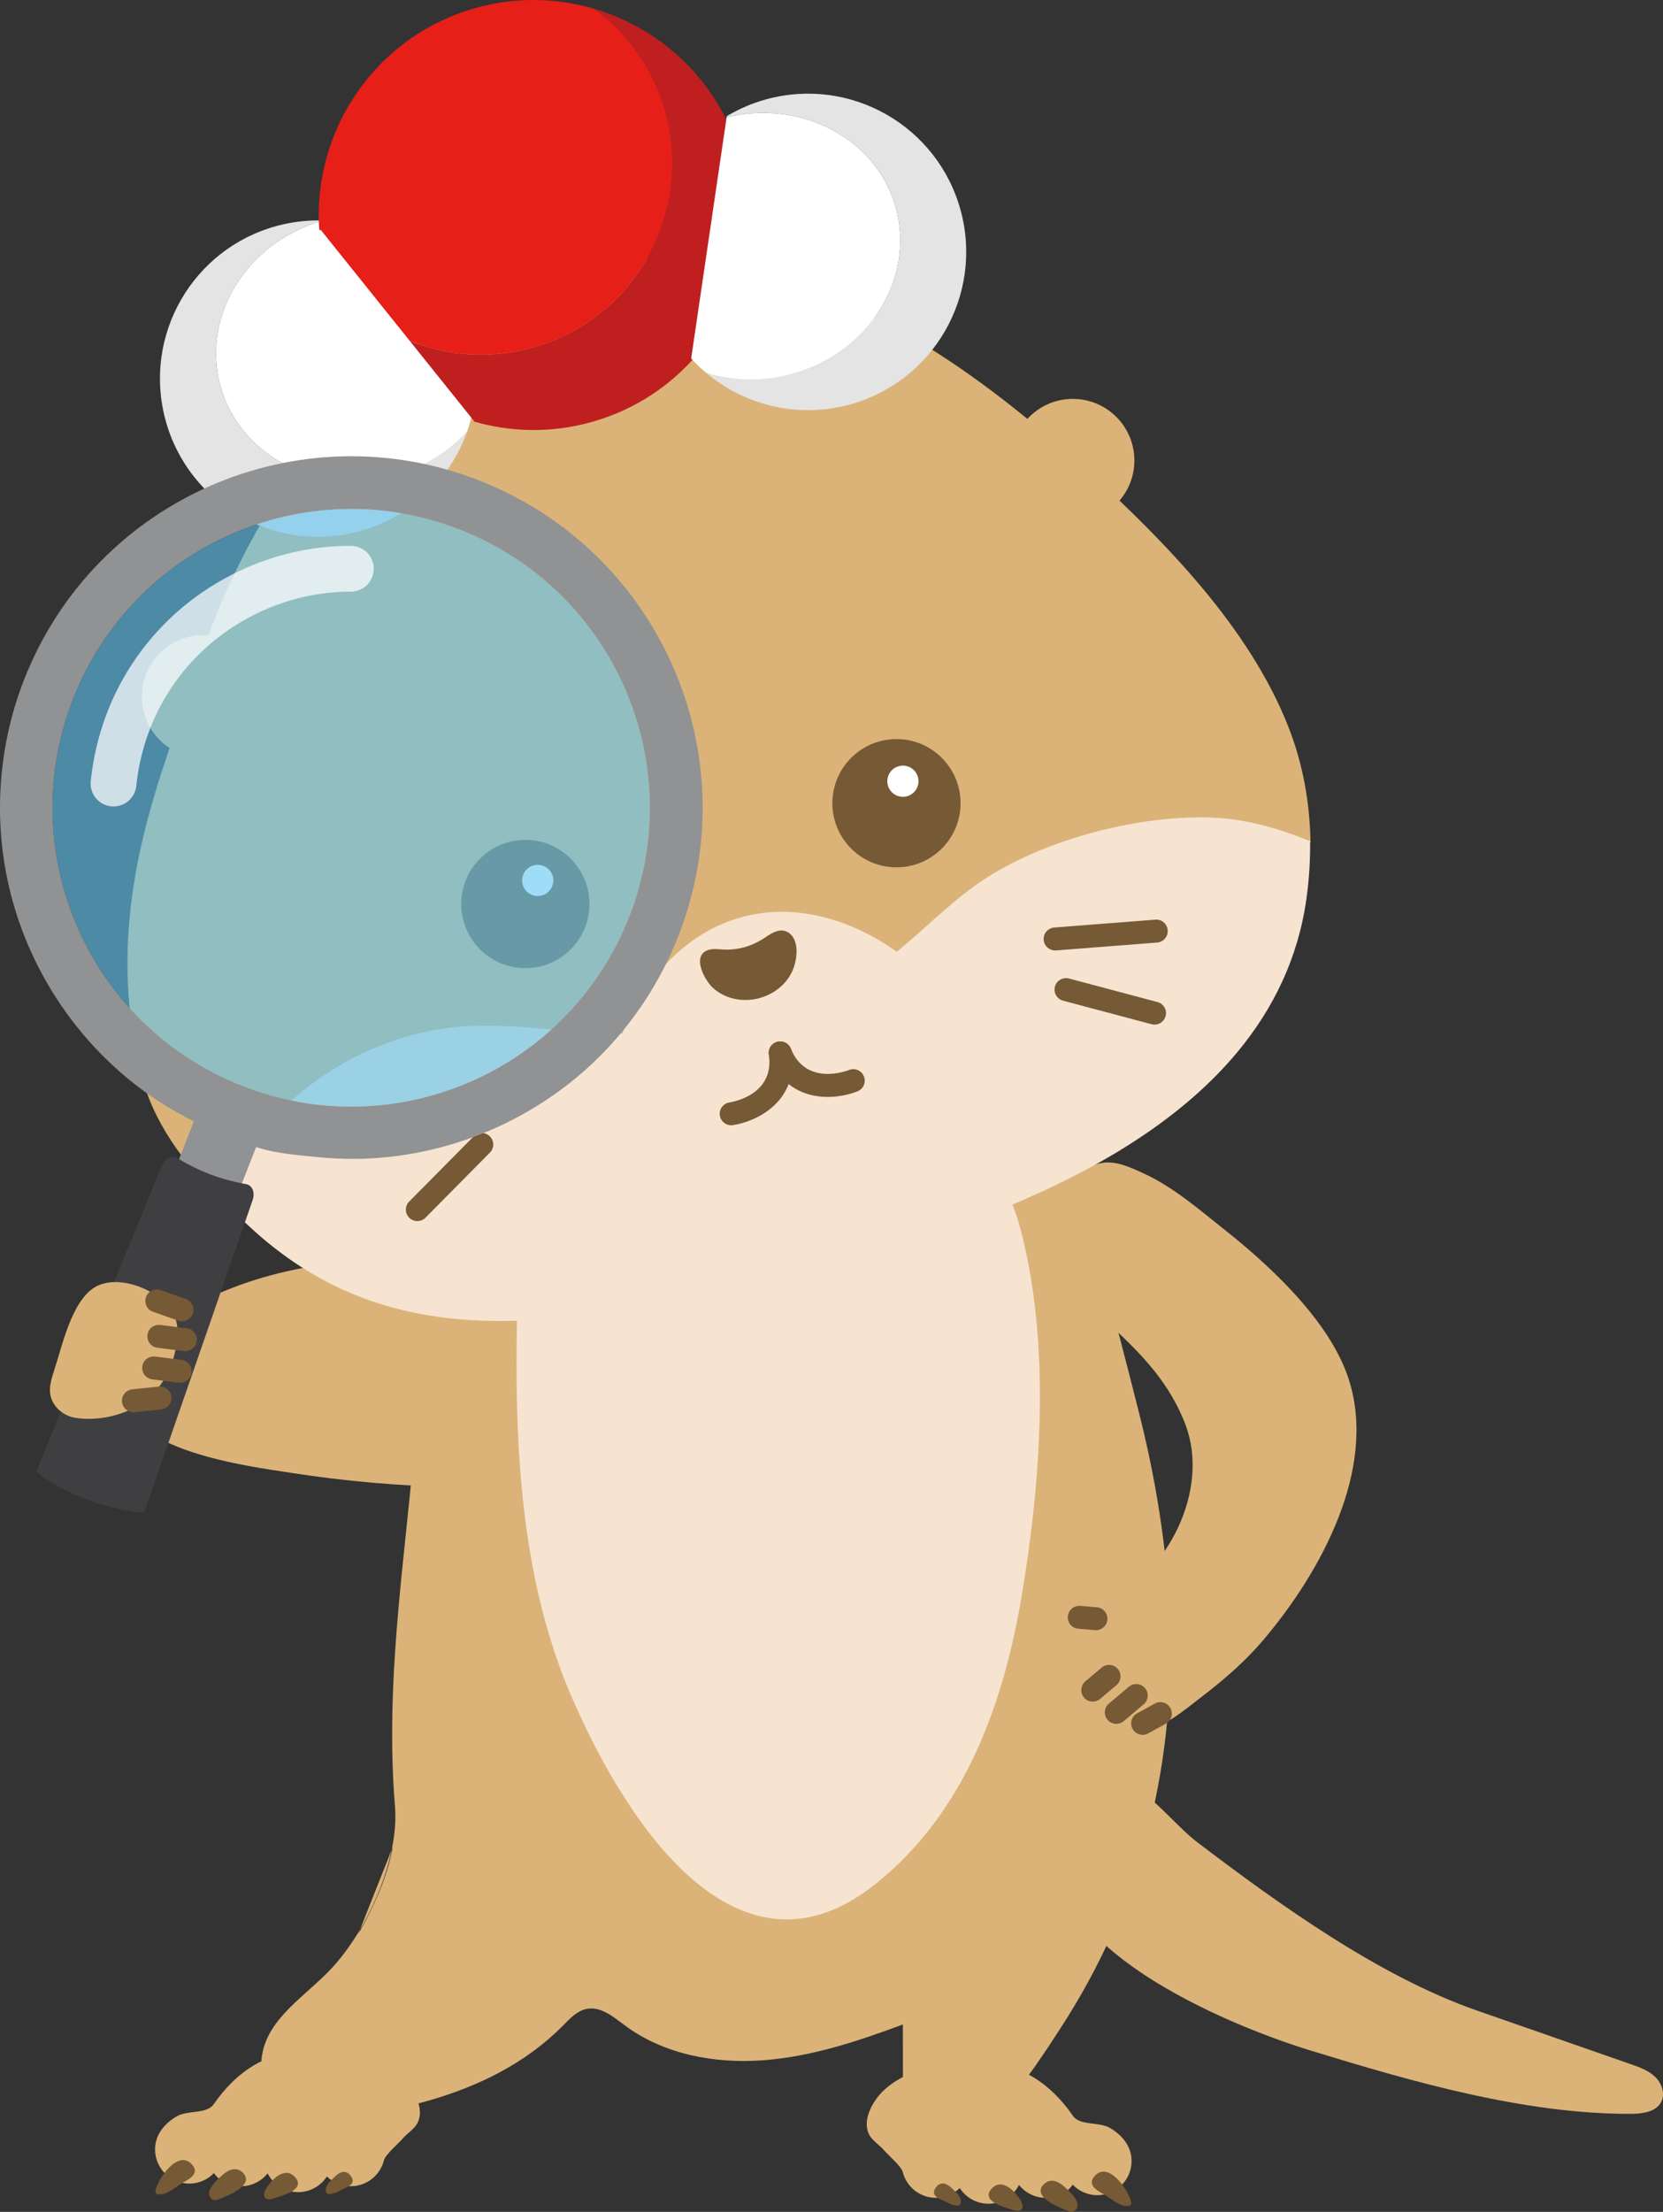 <?xml version="1.0" encoding="UTF-8"?>
<svg id="_レイヤー_1" data-name="レイヤー_1" xmlns="http://www.w3.org/2000/svg" version="1.1" viewBox="0 0 119.548 158.941">
  <rect x="0" y="0" width="119.548" height="158.941" fill="#333333" stroke="none"/>
  <!-- Generator: Adobe Illustrator 29.0.0, SVG Export Plug-In . SVG Version: 2.1.0 Build 186)  -->
  <defs>
    <style>
      .st0 {
        fill: none;
      }

      .st1 {
        fill: #5ec4f1;
        opacity: .6;
      }

      .st2 {
        fill: #c01f20;
      }

      .st3 {
        fill: #dbb378;
      }

      .st4 {
        fill: #e4e4e4;
      }

      .st5 {
        opacity: .73;
      }

      .st5, .st6 {
        fill: #fff;
      }

      .st7 {
        fill: #e61f19;
      }

      .st8 {
        fill: #3f3f41;
      }

      .st9 {
        fill: #909294;
      }

      .st10 {
        fill: #f6e4d1;
      }

      .st11 {
        fill: #765935;
      }
    </style>
  </defs>
  <path class="st3" d="M39.863,93.137c-.234-.686-.888-1.289-1.613-1.64-.848-.41-1.785-.54-2.696-.645-6.444-.74-13.104-.518-18.762,1.656-2.909,1.118-8.758,3.757-8.156,7.566.664,4.203,9.004,5.255,12.306,5.766,3.885.601,7.822.945,11.684,1.022.539.011,2.173-4.696,2.393-5.171.691-1.492,1.272-3.095,2.092-4.52.715-1.244,3.022-2.056,2.832-3.681-.014-.119-.041-.237-.081-.352Z"/>
  <path class="st3" d="M28.236,132.722c-.664,3.662-2.925,7.151-4.951,10.081-1.146,1.657-1.975,2.929-2.563,4.828-.149.482-1.799,5.001-1.008,4.958,7.258-.394,15.44-1.64,20.786-7.06.485-.492.992-1.037,1.67-1.172,1.017-.202,1.93.577,2.762,1.195,2.792,2.072,6.434,2.75,9.902,2.498s6.813-1.361,10.072-2.575c0,1.687.002,3.373.003,5.06,0,1.16.03,2.411.728,3.338,2.993,3.971,9.263-6.09,10.475-7.936,6.196-9.438,8.442-19.596,7.968-30.062-.217-4.807-1.008-9.679-2.254-14.577-1.784-7.016-3.574-14.049-6.143-20.817-2.196-5.785-6.464,1.379-8.414,3.213-3.171,2.983-7.595,4.304-11.968,4.439-.326.016-.652.027-.978.031-.038,0-.076,0-.114,0-.038,0-.076,0-.114,0-.327-.005-.653-.016-.978-.015-4.373-.151-8.797-1.472-11.968-4.455-1.137-1.069-2.088-2.325-3.238-3.38-.619-.569-1.583-1.084-2.238-.557-.307.248-.429.653-.535,1.033-1.676,6.015-2.412,12.597-4.553,18.419-.965,2.624-.837,5.432-1.12,8.213-.769,7.548-1.691,14.785-1.071,22.377.313,3.828-1.989,8.886-4.565,11.651-1.833,1.967-4.509,3.512-4.978,6.16-.366,2.066.785,4.078,1.03,6.162"/>
  <path class="st10" d="M71.72,84.818c-2.393-2.751-5.967-1.314-9.134-1.031-4.04.362-8.109.41-12.154.101-5.413-.413-12.714-4.68-13.021,3.335-.434,11.339-.96,23.732,3.536,34.365,3.614,8.547,11.741,21.961,21.976,13.805,6.378-5.083,9.188-12.834,10.509-20.637,1.413-8.342,2.109-18.134-.059-26.382-.315-1.2-.728-2.406-1.503-3.376-.05-.062-.1-.122-.15-.18Z"/>
  <path class="st3" d="M113.412,146.998c1.27.443,2.541.885,3.811,1.328.626.218,1.273.449,1.752.906s.746,1.209.446,1.801c-.377.742-1.369.863-2.201.865-7.662.019-15.719-2.317-23.001-4.548-6.552-2.007-22.711-8.705-17.338-18.027,2.752-4.775,6.614,1.099,9.17,3.043,5.909,4.494,13.103,9.664,20.113,12.106,2.416.842,4.831,1.684,7.247,2.525Z"/>
  <path class="st3" d="M29.335,149.778c-.146-.18-.299-.34-.449-.474-2.504-2.241-7.733-2.594-10.592-.92-1.179.69-2.152,1.696-2.929,2.82-.505.73-1.864.413-2.658.872-.878.509-1.56,1.32-1.56,2.376,0,1.358,1.101,2.459,2.459,2.459.697,0,1.325-.291,1.773-.758.356.52.958.889,1.594.929.017.001.033-.002.049-.001.097.012.195.019.296.019.778,0,1.471-.362,1.921-.926.405.801,1.234,1.351,2.193,1.351.867,0,1.627-.449,2.065-1.127.443.434,1.049.702,1.719.702,1.155,0,2.122-.798,2.386-1.872.098-.397,1.062-1.216,1.349-1.556s.812-.677,1.029-1.058c.505-.887-.003-2.048-.646-2.838Z"/>
  <path class="st11" d="M11.168,157.52c.002.018.006.035.013.052.035.079.132.109.219.116.635.055,1.284-.6,1.812-.885.483-.261,1.105-.641.62-1.23-.984-1.193-2.47.944-2.654,1.838-.007.035-.013.073-.01.108Z"/>
  <path class="st11" d="M15.12,157.912c.079.115.2.197.339.196.111,0,.215-.049.319-.088.591-.228,2.497-.983,1.723-1.846-.421-.469-.955-.334-1.397.023-.338.273-1.056.933-1.078,1.395-.005.112.03.227.094.32Z"/>
  <path class="st11" d="M19.053,157.937c.135.15.378.113.57.051.567-.185,2.412-.623,1.59-1.541-.748-.835-1.754.22-2.129.909-.099.182-.169.427-.03.581Z"/>
  <path class="st11" d="M23.487,157.61c.049.049.126.052.194.048.251-.015.499-.091.716-.219.416-.246,1.33-.439.794-1.114-.354-.446-.8-.239-1.138.103-.283.286-.723.618-.617,1.072.009.04.023.081.052.11Z"/>
  <path class="st3" d="M63.157,150.611c.146-.18.299-.34.449-.474,2.504-2.241,7.733-2.594,10.592-.92,1.179.69,2.152,1.696,2.929,2.82.505.73,1.864.413,2.658.872.878.509,1.56,1.32,1.56,2.376,0,1.358-1.101,2.459-2.459,2.459-.697,0-1.325-.291-1.773-.758-.356.52-.958.889-1.594.929-.017.001-.033-.002-.049-.001-.097.012-.195.019-.296.019-.778,0-1.471-.362-1.921-.926-.405.801-1.234,1.351-2.193,1.351-.867,0-1.627-.449-2.065-1.127-.443.434-1.049.702-1.719.702-1.155,0-2.122-.798-2.386-1.872-.098-.397-1.062-1.216-1.349-1.556s-.812-.677-1.029-1.058c-.505-.887.003-2.048.646-2.838Z"/>
  <path class="st11" d="M81.325,158.353c-.002.018-.006.035-.013.052-.035.079-.132.109-.219.116-.635.055-1.284-.6-1.812-.885-.483-.261-1.105-.641-.62-1.23.984-1.193,2.47.944,2.654,1.838.007.035.013.073.01.108Z"/>
  <path class="st11" d="M77.372,158.745c-.079.115-.2.197-.339.196-.111,0-.215-.049-.319-.088-.591-.228-2.497-.983-1.723-1.846.421-.469.955-.334,1.397.023.338.273,1.056.933,1.078,1.395.005.112-.03.227-.094.32Z"/>
  <path class="st11" d="M73.439,158.77c-.135.15-.378.113-.57.051-.567-.185-2.412-.623-1.59-1.541.748-.835,1.754.22,2.129.909.099.182.169.427.03.581Z"/>
  <path class="st11" d="M69.006,158.442c-.049.049-.126.052-.194.048-.251-.015-.499-.091-.716-.219-.416-.246-1.33-.439-.794-1.114.354-.446.8-.239,1.138.103.283.286.723.618.617,1.072-.009.04-.023.081-.052.11Z"/>
  <path class="st3" d="M96.997,99.237c-1.077-3.482-4.156-6.719-6.831-9.088-.68-.602-1.377-1.185-2.09-1.748-1.857-1.467-3.677-3.071-5.843-4.073-.89-.412-1.974-.919-2.951-.771-1.308.198-2.846,1.217-4.05,1.766-.114.052-.241.119-.273.24-.023.087.01.177.043.261.612,1.57,1.031,3.467,1.464,5.129.159.604.325,1.223.682,1.736.231.333.534.609.834.881,2.913,2.648,5.792,4.996,7.24,8.811,1.774,4.674-1.276,10.743-5.732,12.753-.488.22-1.06.466-1.185.946-.107.409.183.825.564,1.054.381.229.841.32,1.278.445.47.135-.5,1.58-.686,1.861-.174.262-.366.52-.457.814-.09.294-.059.638.174.852.353.325.979.202,1.394-.069.234-.153.807-.867,1.087-.589.08.08.034.124-.039.185-.323.27-.655.558-.795.934-.14.376-.008.862.393,1.008.687.249,1.344-.555,1.96-.7.038-.009.08-.017.117-.005.063.02.09.092.074.151-.038.144-.313.311-.418.431-.148.169-.285.364-.274.587.037.735,1.102.776,1.596.458.774-.497,1.513-1.106,2.238-1.664,1.556-1.198,3.04-2.494,4.288-3.964,4.22-4.973,8.155-12.303,6.197-18.633Z"/>
  <path class="st11" d="M78.554,122.274c-.235,0-.468-.1-.631-.293-.293-.348-.249-.868.099-1.162l1.174-.989c.349-.292.868-.249,1.162.1.293.348.249.868-.099,1.162l-1.174.989c-.155.13-.343.193-.531.193Z"/>
  <path class="st11" d="M80.246,123.874c-.235,0-.468-.1-.631-.293-.293-.348-.249-.868.099-1.162l1.438-1.212c.348-.292.869-.249,1.162.1.293.348.249.868-.099,1.162l-1.438,1.212c-.155.13-.343.193-.531.193Z"/>
  <path class="st11" d="M82.142,124.665c-.291,0-.573-.154-.723-.428-.22-.398-.075-.9.324-1.12l1.274-.702c.399-.219.901-.074,1.12.325.22.398.075.9-.324,1.12l-1.274.702c-.126.069-.263.103-.397.103Z"/>
  <path class="st11" d="M78.785,117.143c-.023,0-.047,0-.07-.003l-1.201-.102c-.454-.038-.791-.437-.752-.891.039-.454.449-.787.891-.752l1.201.102c.454.038.791.437.752.891-.037.431-.397.755-.821.755Z"/>
  <path class="st3" d="M31.782,74.045c5.238-.806,10.382.83,15.559.207,5.283-.636,10.508-1.349,15.112-4.261,2.784-1.761,4.964-4.279,7.621-6.203,4.394-3.182,11.401-5.065,16.818-4.93,2.537.063,4.968.736,7.316,1.707-.038-2.822-.534-5.654-1.594-8.346-2.815-7.148-8.858-13.296-14.515-18.465-.01.009-.019.018-.028.027-.369-.337-.736-.67-1.101-.998C41.831,1.111,19.879,29.552,14.14,48.122c-.187.605-.395,1.233-.616,1.881-.012,0-.024,0-.037,0-2.315,6.784-6.059,15.858-3.42,26.907.897,3.756,3.187,6.715,5.833,9.374.284-.765.651-1.506,1.059-2.198,3.132-5.313,8.727-9.103,14.822-10.041Z"/>
  <circle class="st11" cx="37.766" cy="64.961" r="4.608"/>
  <circle class="st11" cx="64.445" cy="57.717" r="4.608"/>
  <circle class="st6" cx="38.655" cy="63.266" r="1.121"/>
  <circle class="st6" cx="64.907" cy="56.138" r="1.121"/>
  <circle class="st3" cx="14.622" cy="50.059" r="4.426"/>
  <circle class="st3" cx="77.121" cy="33.09" r="4.426"/>
  <g>
    <path class="st4" d="M15.833,27.705c-1.351-4.975,1.859-10.186,7.191-11.806l-.045-.056c-.037,0-.073-.003-.11-.003-.984,0-1.983.127-2.978.397-6.06,1.645-9.638,7.891-7.993,13.951,1.645,6.06,7.891,9.638,13.951,7.993,3.738-1.015,6.528-3.782,7.733-7.176-1.336,1.465-3.129,2.6-5.241,3.174-5.529,1.501-11.129-1.397-12.508-6.474Z"/>
    <path class="st6" d="M33.99,29.566l-10.966-13.668c-5.332,1.62-8.542,6.831-7.191,11.806,1.378,5.077,6.978,7.975,12.508,6.474,2.113-.574,3.905-1.709,5.241-3.174.162-.457.298-.925.401-1.402.003-.012.004-.024.007-.036Z"/>
  </g>
  <path class="st2" d="M52.207,8.583c-1.939-3.92-5.429-6.748-9.484-7.946,2.422,1.778,4.284,4.355,5.133,7.48,1.991,7.334-2.34,14.893-9.673,16.884-3.005.816-6.048.569-8.731-.51l4.623,5.763c-.003.012-.004.024-.007.036,2.634.765,5.505.84,8.346.068s5.28-2.287,7.165-4.28c.178-.188.349-.381.517-.578l2.396-16.304c-.092-.207-.186-.412-.286-.614Z"/>
  <path class="st7" d="M47.856,8.116c-.849-3.125-2.71-5.702-5.133-7.48-2.651-.783-5.541-.876-8.405-.098-7.244,1.967-11.876,8.772-11.364,15.987.036,0,.073.002.109.002l6.389,7.963c2.682,1.079,5.725,1.326,8.731.51,7.334-1.991,11.665-9.551,9.673-16.884Z"/>
  <path class="st4" d="M64.41,14.971c-1.351-4.975-6.755-7.847-12.175-6.548l.01-.071c.032-.019.061-.04.093-.059.849-.497,1.775-.893,2.77-1.163,6.06-1.645,12.306,1.933,13.951,7.993,1.645,6.06-1.933,12.306-7.993,13.951-3.738,1.015-7.544.038-10.3-2.279,1.893.588,4.014.661,6.127.087,5.529-1.501,8.894-6.834,7.516-11.911Z"/>
  <path class="st6" d="M49.687,25.76l2.548-17.337c5.419-1.299,10.824,1.573,12.175,6.548,1.378,5.077-1.987,10.41-7.516,11.911-2.113.574-4.234.5-6.127-.087-.371-.312-.725-.647-1.055-1.007-.008-.009-.016-.019-.024-.028Z"/>
  <path class="st10" d="M86.861,58.742c-5.417-.135-12.424,1.748-16.818,4.93-1.975,1.43-3.687,3.188-5.579,4.719-3.318-2.363-7.333-3.522-11.142-2.488-4.007,1.088-6.971,4.392-8.591,8.374-4.31.002-8.612-1.02-12.98-.348-6.095.938-11.69,4.728-14.822,10.041-.408.692-.775,1.433-1.059,2.198.721.725,1.467,1.428,2.22,2.118,9.131,8.362,19.794,7.31,31.275,4.967.32-.065.661-.138.99-.206,2.99,1.196,6.646,1.229,10.396.211,3.763-1.022,6.91-2.907,8.883-5.465,7.549-2.788,14.742-6.657,19.356-12.237,2.558-3.094,4.325-6.711,4.923-10.955.193-1.37.284-2.76.265-4.152-2.348-.971-4.778-1.643-7.316-1.707Z"/>
  <path class="st11" d="M54.593,71.723c.988-.268,1.866-.926,2.323-1.852.377-.765.615-2.239-.197-2.829-.546-.396-1.155-.054-1.636.274-.958.653-1.978.981-3.124.914-.341-.02-.692-.07-1.019.028-1.269.382-.288,2.182.307,2.727.898.821,2.188,1.053,3.346.739Z"/>
  <path class="st11" d="M26.572,83.086c-.306,0-.6-.171-.742-.465-.199-.409-.028-.903.381-1.102l6.559-3.188c.407-.2.903-.029,1.102.381.199.409.028.903-.381,1.102l-6.559,3.188c-.116.057-.239.084-.36.084Z"/>
  <path class="st11" d="M30,87.746c-.21,0-.419-.079-.58-.238-.324-.32-.326-.843-.006-1.166l4.634-4.679c.32-.324.843-.326,1.166-.006.324.32.326.843.006,1.166l-4.634,4.679c-.161.163-.374.244-.586.244Z"/>
  <path class="st11" d="M75.848,68.298c-.426,0-.788-.328-.821-.76-.035-.454.304-.852.758-.887l7.271-.566c.455-.042.851.305.886.758.035.454-.304.852-.758.887l-7.271.566c-.021.002-.043.002-.065.002Z"/>
  <path class="st11" d="M82.996,73.628c-.07,0-.142-.01-.212-.028l-6.364-1.692c-.44-.117-.702-.568-.585-1.009s.57-.7,1.009-.585l6.364,1.692c.44.117.702.568.585,1.009-.098.369-.432.613-.796.613Z"/>
  <g>
    <path class="st1" d="M16.083,38.635c-10.721,5.062-15.309,17.857-10.247,28.579,5.062,10.721,17.858,15.309,28.579,10.247,10.721-5.062,15.309-17.858,10.247-28.579-5.062-10.722-17.857-15.309-28.579-10.246Z"/>
    <path class="st5" d="M7.74,57.896c-.772-.203-1.302-.943-1.218-1.761.682-6.621,4.678-12.269,10.691-15.107,2.532-1.195,5.225-1.803,8.005-1.806.91,0,1.648.736,1.649,1.646,0,.91-.736,1.648-1.646,1.649-2.291.002-4.513.503-6.602,1.49-4.96,2.342-8.257,7.002-8.82,12.465-.093.905-.903,1.563-1.807,1.47-.086-.009-.171-.024-.252-.046h0Z"/>
    <path class="st0" d="M45.242,65.868c4.319-11.042-1.131-23.494-12.173-27.813-11.042-4.319-23.494,1.131-27.813,12.173-4.319,11.042,1.131,23.494,12.173,27.813,11.042,4.319,23.494-1.131,27.813-12.173Z"/>
    <polygon class="st9" points="12.677 79.92 12.66 79.964 12.784 79.962 12.677 79.92"/>
    <path class="st9" d="M43.032,75.985c2.5-2.471,4.458-5.465,5.738-8.737,5.081-12.99-1.33-27.64-14.321-32.721-12.99-5.081-27.64,1.33-32.721,14.321-2.037,5.209-2.285,11.019-.682,16.379,1.577,5.275,4.887,9.969,9.34,13.209,1.12.815,2.314,1.521,3.55,2.143l-1.93,4.936,4.508,1.763,1.897-4.851c.385.124.774.225,1.169.306l.023.021.006-.016c1.092.221,2.213.313,3.329.421,1.738.167,3.495.156,5.23-.046,5.576-.647,10.873-3.181,14.866-7.127ZM17.429,78.041C6.388,73.722.937,61.269,5.256,50.227c4.319-11.042,16.772-16.491,27.813-12.173,11.042,4.319,16.492,16.771,12.173,27.813-4.319,11.042-16.771,16.492-27.813,12.173Z"/>
    <path class="st8" d="M18.16,86.244c.196-.565-.026-1.087-.495-1.16,0,0-1.22-.189-2.54-.688-1.32-.5-2.359-1.166-2.359-1.166-.399-.256-.911-.012-1.139.541l-8.502,20.705c-.227.553-.442,1.083-.478,1.176-.035.093.263.377.663.632,0,0,1.441.916,2.965,1.492,1.523.576,3.209.845,3.209.845.468.074.88.059.915-.035.035-.093.225-.632.421-1.198l7.339-21.145Z"/>
  </g>
  <g>
    <path class="st11" d="M52.561,80.861c-.401,0-.753-.293-.814-.702-.067-.449.242-.868.69-.938.337-.053,3.254-.599,2.833-3.44-.067-.45.244-.87.694-.937.454-.063.87.244.937.694.538,3.622-2.522,5.06-4.216,5.313-.042.006-.083.009-.124.009Z"/>
    <path class="st11" d="M59.501,78.823c-1.545,0-3.288-.64-4.18-2.855-.17-.422.034-.902.457-1.072.424-.171.903.034,1.073.457,1.102,2.735,4.056,1.586,4.182,1.536.422-.169.903.036,1.072.459.17.423-.036.902-.458,1.072-.552.222-1.32.403-2.144.403Z"/>
  </g>
  <path class="st3" d="M12.586,94.675c.199.523.2,1.1.138,1.655-.157,1.404-.721,2.78-1.697,3.801-1.351,1.414-3.684,2.052-5.596,1.755-.958-.148-1.82-.929-1.84-1.945-.01-.502.146-.99.303-1.467.558-1.699,1.25-4.998,2.947-5.991,1.771-1.036,5.048.357,5.745,2.191Z"/>
  <path class="st11" d="M13.084,94.944c-.09,0-.182-.016-.272-.047l-1.813-.635c-.43-.15-.656-.621-.506-1.051.15-.431.618-.656,1.051-.506l1.813.635c.43.15.656.621.506,1.051-.119.34-.438.553-.778.553Z"/>
  <path class="st11" d="M13.327,97.092c-.034,0-.069-.002-.104-.006l-1.907-.24c-.452-.058-.772-.47-.715-.922.057-.451.462-.767.921-.715l1.907.24c.452.058.772.47.715.922-.052.416-.407.721-.817.721Z"/>
  <path class="st11" d="M12.954,99.364c-.035,0-.069-.002-.104-.006l-1.907-.241c-.452-.058-.771-.47-.714-.922.057-.452.465-.765.921-.715l1.907.241c.452.058.771.47.714.922-.053.417-.408.721-.817.721Z"/>
  <path class="st11" d="M9.589,101.48c-.417,0-.775-.315-.819-.739-.047-.453.283-.858.736-.905l1.912-.197c.449-.047.858.282.905.735s-.283.858-.736.905l-1.912.197c-.029.003-.057.004-.085.004Z"/>
</svg>